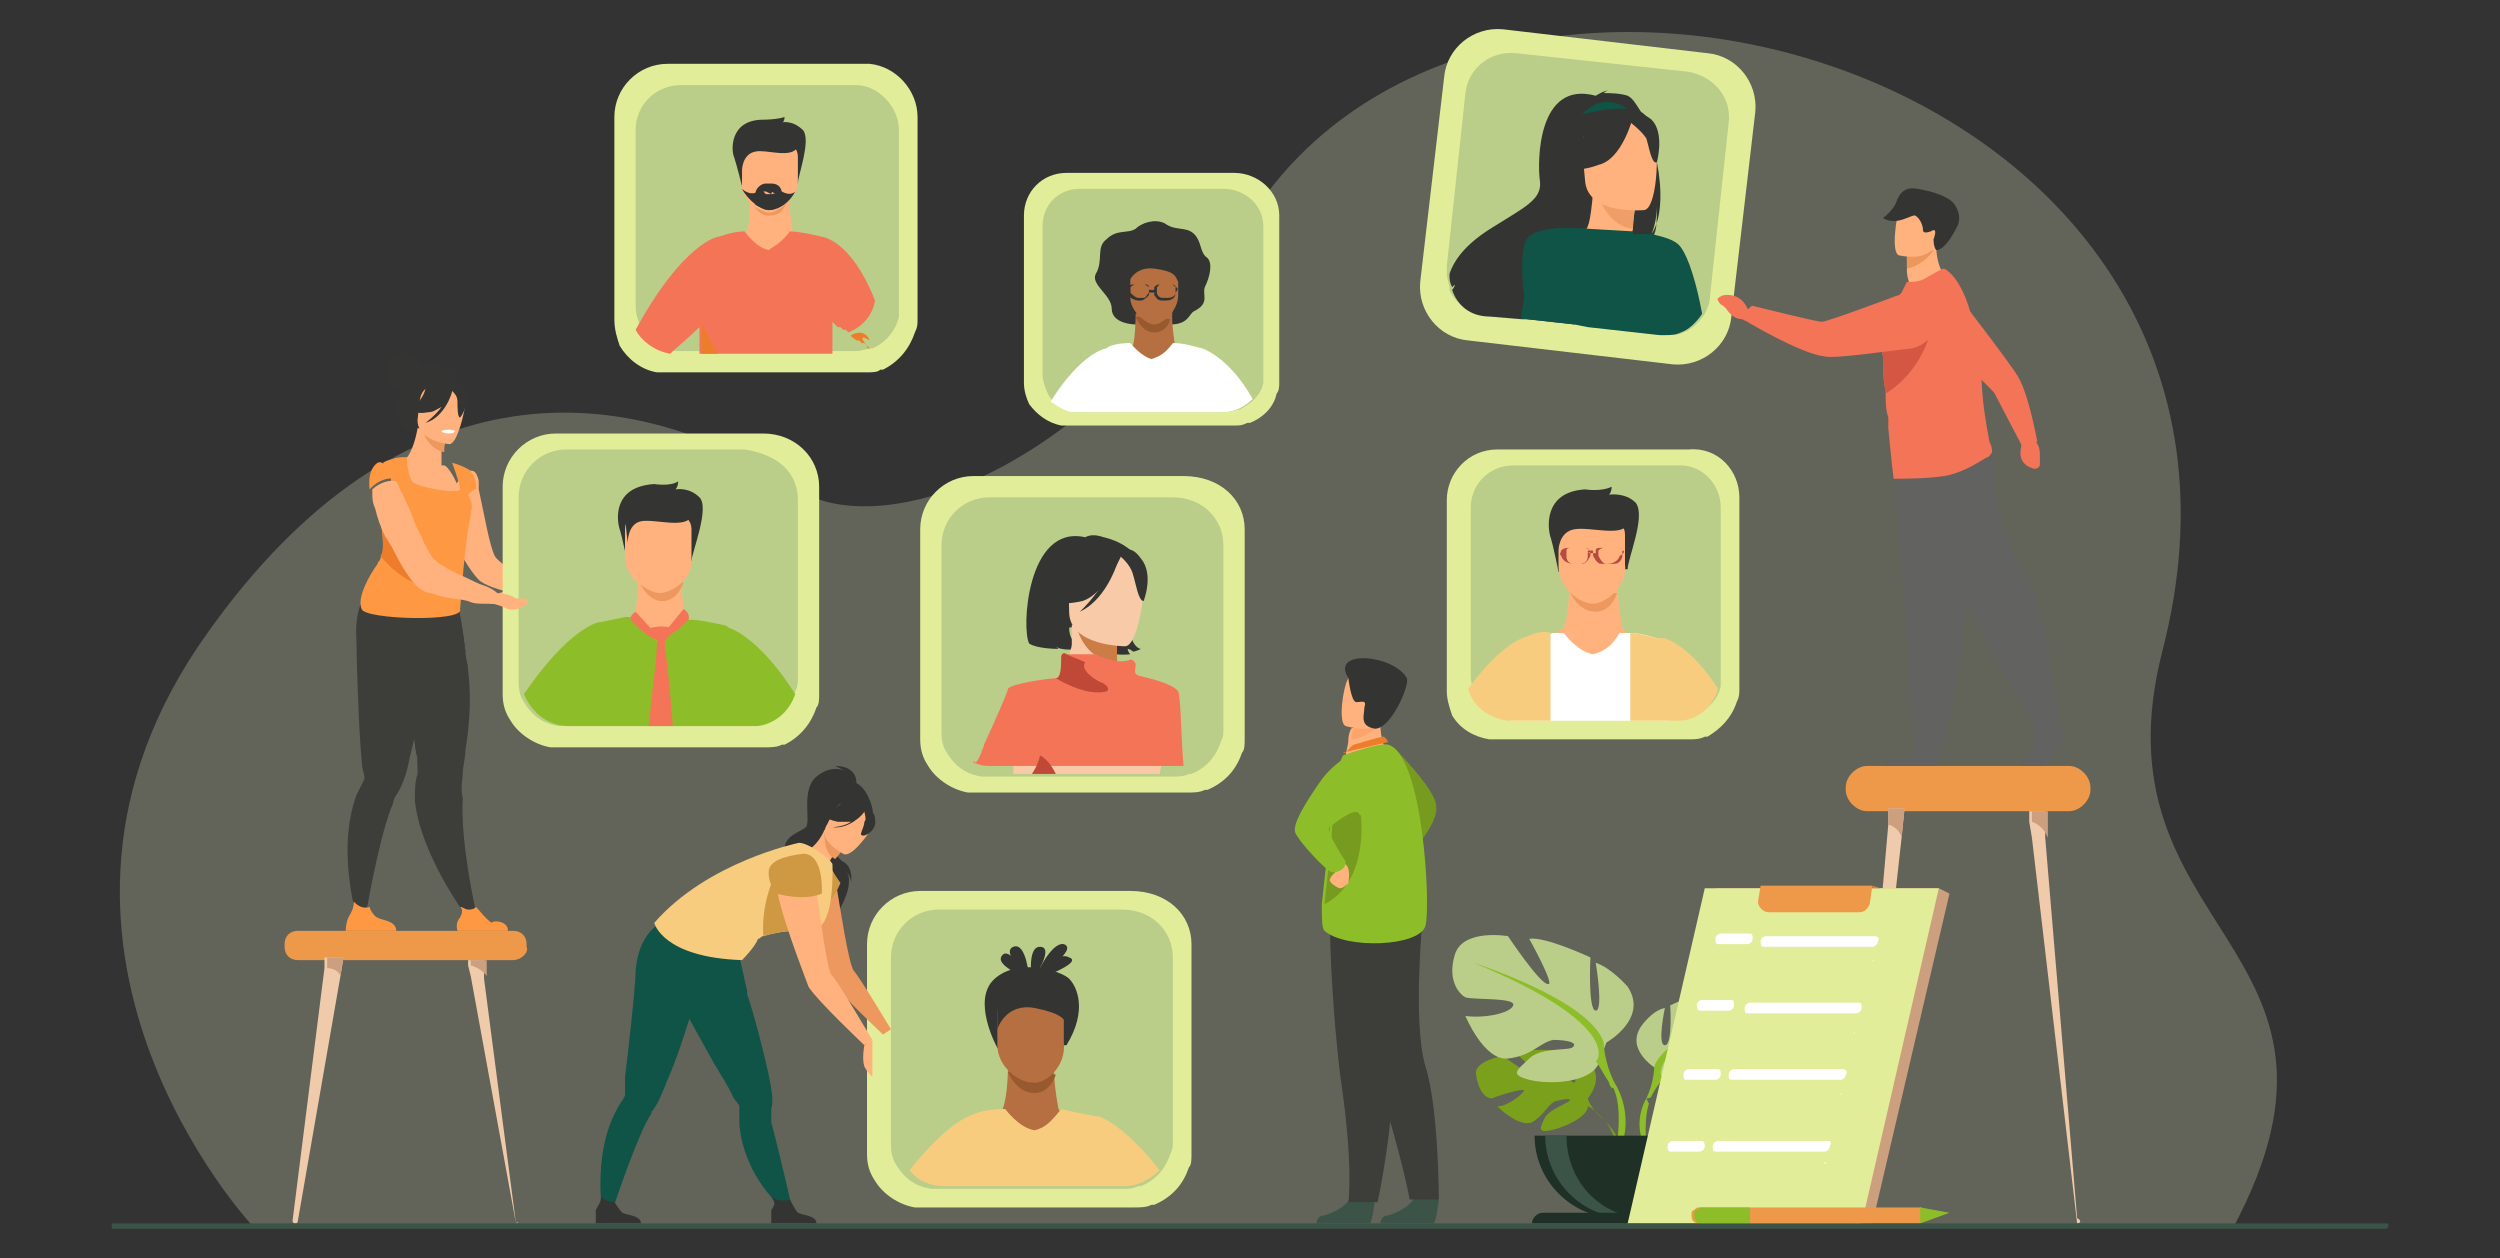 <?xml version="1.0" encoding="UTF-8"?>
<!-- Generator: Adobe Illustrator 24.0.1, SVG Export Plug-In . SVG Version: 6.00 Build 0)  -->
<svg xmlns="http://www.w3.org/2000/svg" xmlns:xlink="http://www.w3.org/1999/xlink" version="1.1" id="Livello_1" x="0px" y="0px" viewBox="0 0 94 47.3" style="enable-background:new 0 0 94 47.3;" xml:space="preserve">
<rect x="0" y="0" width="94" height="47.3" fill="#333333" stroke="none"/>
<style type="text/css">
	.st0{opacity:0.3;fill:#D0D6B6;enable-background:new    ;}
	.st1{fill:#E1ED98;}
	.st2{fill:#BACE89;}
	.st3{fill:#343533;}
	.st4{fill:#3D3D3A;}
	.st5{fill:#FFB27D;}
	.st6{fill:#ED985F;}
	.st7{fill:#FF9843;}
	.st8{fill:#ED7D2B;}
	.st9{fill:#FFFFFF;}
	.st10{fill:#8DBE29;}
	.st11{fill:#F47458;}
	.st12{fill:#EE9849;}
	.st13{fill:#EFCBAB;}
	.st14{fill:#CCA07F;}
	.st15{fill:#B56F40;}
	.st16{fill:#99592E;}
	.st17{fill:#0F5447;}
	.st18{fill:#EF9E67;}
	.st19{fill:#779B1E;}
	.st20{fill:#3C5447;}
	.st21{fill:#FCA56B;}
	.st22{fill:#ED975D;}
	.st23{fill:#626260;}
	.st24{fill:#D35742;}
	.st25{fill:#CE9942;}
	.st26{fill:#F7CC7F;}
	.st27{fill:#7AA01C;}
	.st28{fill:#1F3026;}
	.st29{fill:#F9CAA7;}
	.st30{fill:#CB7D45;}
	.st31{fill:#BF4936;}
	.st32{fill:#B64C41;}
</style>
<path class="st0" d="M9.5,46.1c0,0-10-10.7-1.7-22.3c7.3-10.3,15.9-9.6,22.2-5.4c2.7,1.8,10.4,0.2,17-10.2c9-14.3,40-5.6,34.3,16.3  c-2.7,10.6,8.3,11,2.7,21.6H9.5z"></path>
<path class="st1" d="M44.8,35.5v7.9c0,0.2,0,0.4-0.1,0.5c-0.2,0.6-0.6,1.1-1.3,1.4h-0.1c-0.2,0.1-0.4,0.1-0.7,0.1h-7.9  c-0.1,0-0.2,0-0.3,0c-0.6-0.1-1.2-0.5-1.5-1c-0.2-0.3-0.3-0.6-0.3-1v-7.9c0-1.1,0.9-2,2-2h7.9C43.9,33.5,44.8,34.4,44.8,35.5z"></path>
<path class="st2" d="M44.1,36v6.9c0,0.2,0,0.3-0.1,0.5c-0.2,0.6-0.6,1-1.1,1.2h-0.1c-0.2,0.1-0.4,0.1-0.6,0.1h-6.9  c-0.1,0-0.2,0-0.3,0c-0.6-0.1-1-0.4-1.3-0.9c-0.2-0.3-0.2-0.6-0.2-0.9V36c0-1,0.8-1.8,1.8-1.8h6.9C43.3,34.2,44.1,35,44.1,36z"></path>
<g>
	<path class="st3" d="M15.8,13.8c0-0.1-0.1-0.6-1-0.5c0,0,0.4,0,0.5,0.2c0,0-0.3-0.2-0.5-0.1c-0.2,0.1-0.3,0.5-0.3,0.7   c0,0.1,0.2,0.5,0.4,0.6c0.1,0,0.1,0,0.2,0c0,0.1-0.1,0.1-0.1,0.2c-0.2,0.7,0.2,1.4,0.5,1.3c0.2-0.1,0.3,0.2,0.3,0.2l1.6-1.7   C17.4,14.5,16.5,13.3,15.8,13.8z"></path>
	<path class="st4" d="M17.9,34.3l-0.4,0.1c0,0-1.7-2.3-1.9-4.3c0-0.4,0-0.7,0.1-1c0,0,0-0.1,0-0.3c0-0.1,0-0.2,0-0.3   c-0.1-0.3-0.1-0.7-0.2-1.2c-0.2-1.1-0.5-2.5-0.6-3.6H15l1.1-0.4l0.2-0.7l0.8-0.2c0,0,0.2,0.4,0.4,2.1c0,0.2,0.1,0.5,0.1,0.7   c0.1,0.8,0.1,1.8-0.1,3c0,0.3-0.1,0.6-0.1,0.9c0,0.2-0.1,0.5,0,0.9C17.3,31.7,17.9,34.3,17.9,34.3z"></path>
	<path class="st4" d="M17.5,25.2l-1.8,3.6c0-0.1,0-0.2,0-0.3c-0.1-0.3-0.1-0.7-0.2-1.2c-0.2-1.1-0.5-2.5-0.6-3.6H15l1.1-0.4l0.2-0.7   l0.8-0.2c0,0,0.2,0.4,0.4,2.1C17.4,24.7,17.4,25,17.5,25.2z"></path>
	<path class="st4" d="M16.7,22.9v-0.4C15.9,22.7,14,22,14,22s-0.7,0.6-0.6,2c0,0.7,0.1,3.7,0.2,4.6c0,0.3,0.1,0.5,0.1,0.6l0,0v0.1   c-0.1,0.2-0.2,0.4-0.3,0.6c-0.8,2.2,0.1,4.9,0.1,4.9l0.2-0.1c0,0,0.5-3,1-4.3c0.1-0.2,0.1-0.4,0.2-0.5c0.2-0.3,0.4-0.8,0.5-1.4   c0.3-1.1,0.5-2.6,0.7-3.7C16.2,24.8,16.7,22.9,16.7,22.9z"></path>
	<path class="st5" d="M16.9,19.9L16.9,19.9c0.3,0.8,0.8,1.6,1.1,1.9c0.2,0.2,0.8,0.4,1.3,0.5c0.3,0.1,0.6,0.2,0.8,0.2h0.1l0.1-0.3   c0,0-0.3-0.2-0.6-0.4c-0.4-0.3-1-0.7-1.1-0.9c-0.2-0.4-0.4-1.6-0.6-2.5v-0.1v-0.1l0,0v-0.1l0,0c0-0.1-0.1-0.3-0.1-0.3   c-0.1-0.1-0.1-0.1-0.2-0.1c0,0-0.1,0-0.2,0.1c0,0-0.1,0-0.1,0.1l0,0c-0.1,0.1-0.2,0.2-0.3,0.4C17,18.4,17,18.6,17,18.8   C16.7,19.1,16.7,19.5,16.9,19.9z"></path>
	<path class="st5" d="M17.3,18.5c-0.2,0.1-0.5,0.2-0.8,0.3c-1.2,0.2-1.6-0.8-1.8-1.5c0.2-0.1,0.3-0.1,0.4-0.1c0.1,0,0.2,0,0.2,0   c0.1-0.1,0.3-0.5,0.4-1.1h0.1l0.9,0.3c0,0-0.1,0.3-0.1,0.6c0,0.2,0,0.4,0,0.5c0.1,0,0.1,0,0.1,0l0,0C16.8,17.5,17.1,17.9,17.3,18.5   z"></path>
	<path class="st6" d="M16.8,16.4c0,0-0.1,0.3-0.1,0.6c-0.5-0.1-0.8-0.6-0.8-0.9L16.8,16.4z"></path>
	<path class="st5" d="M16.9,16.7c0,0-1.2-0.1-1.2-0.9c0.1-0.8,0-1.3,0.8-1.3c0.8,0,0.9,0.3,1,0.6C17.5,15.4,17.2,16.7,16.9,16.7z"></path>
	<path class="st7" d="M17.9,18.4L17.9,18.4c0-0.1,0-0.1,0-0.1v-0.1l0,0c0-0.1-0.1-0.3-0.1-0.3c0-0.1-0.1-0.1-0.1-0.2   c0,0-0.3-0.2-0.7-0.3l0,0c0,0,0.3,0.8,0.3,1c-0.1,0.2-1.7-0.1-1.8-0.3c-0.1-0.1-0.2-0.6-0.2-0.8c0-0.1,0-0.1,0-0.1s-0.6,0-0.9,0.2   c0,0,0.2,0.3,0.3,0.6v0.1c0,0.1,0,0.1,0,0.2s0,0.2-0.1,0.2c0,0.1-0.1,0.1-0.2,0.2c-0.1,0.1-0.1,0.1-0.2,0.2l0,0   c0,0.4,0.2,0.9,0.2,1.6c0,0.2,0,0.3-0.1,0.5c0,0.1-0.1,0.1-0.1,0.2c-0.3,0.4-0.8,1.3-0.6,1.7c0.1,0.4,3.9,0.5,3.7,0   c0,0,0.2-2.8,0.4-3.5v-0.1c0.1-0.3,0-0.5-0.1-0.7C17.7,18.5,17.8,18.4,17.9,18.4z"></path>
	<path class="st3" d="M17.5,14.7c-0.2-0.3-0.3-0.2-0.4-0.2c-0.6-0.4-1.1,0.1-1.1,0.1c-0.1,0.5-0.6,0.8-0.6,0.8s0.2,0.2,0.7,0.1   c0.2,0,0.3-0.1,0.5-0.2c-0.2,0.3-0.6,0.6-0.6,0.6c0.7-0.2,1-1.1,1-1.2c0.1,0.1,0.2,0.2,0.2,0.4s0,0.6,0.1,0.6   C17.4,15.6,17.7,15,17.5,14.7z"></path>
	<path class="st8" d="M16.2,22c-0.7,0.1-1.5-0.6-1.9-1.1c0.1-0.1,0.1-0.3,0.1-0.5c0-0.6-0.1-1.2-0.2-1.6l0,0   c0.1-0.1,0.1-0.1,0.2-0.2c0.1-0.1,0.2-0.2,0.2-0.2C15.2,19.4,17.2,21.9,16.2,22z"></path>
	<path class="st5" d="M21.3,22.8c-0.2,0-0.4,0.3-0.8,0.1c-0.2-0.1-0.5-0.2-0.6-0.3c-0.1,0-0.1,0-0.1,0l0.2-0.4l0,0   c0.1,0,0.5,0.2,0.8,0.2s0.6,0.3,0.6,0.3S21.5,22.7,21.3,22.8z"></path>
	<path class="st7" d="M14.9,35H13c0,0,0-0.3,0.1-0.5s0.2-0.3,0.2-0.6c0.1,0.1,0.3,0.3,0.6,0.2c0,0.1,0.2,0.4,0.3,0.4   C14.3,34.6,14.9,34.6,14.9,35z"></path>
	<path class="st7" d="M19.1,35h-1.9c0,0-0.1-0.3,0.1-0.5c0.1-0.2,0.1-0.3,0-0.4c0.1,0,0.2,0.1,0.3,0.1c0.1,0,0.2,0,0.3-0.1   c0.1,0.1,0.4,0.5,0.6,0.6C18.5,34.6,19.1,34.6,19.1,35z"></path>
	<path class="st9" d="M16.6,16.2c0,0,0,0.1,0.3,0.1c0,0,0.2,0,0.2-0.1C17.1,16.2,16.9,16.1,16.6,16.2z"></path>
	<path class="st5" d="M18.7,22.3c0,0,0.2,0,0.3-0.1c0.1-0.1,0.5,0,0.5,0.1s-0.3,0-0.3,0l-0.1,0.1L18.7,22.3z"></path>
	<g>
		<path class="st1" d="M30.8,18.3v7.8c0,0.2,0,0.4-0.1,0.5c-0.2,0.6-0.6,1.1-1.2,1.4h-0.1c-0.2,0.1-0.4,0.1-0.7,0.1H21    c-0.1,0-0.2,0-0.3,0c-0.6-0.1-1.2-0.5-1.5-1c-0.2-0.3-0.3-0.6-0.3-1v-7.8c0-1.1,0.9-2,2-2h7.8C29.9,16.3,30.8,17.2,30.8,18.3z"></path>
		<path class="st2" d="M30,18.8v6.7c0,0.2,0,0.3-0.1,0.5c-0.2,0.6-0.6,1-1.1,1.2h-0.1c-0.2,0.1-0.4,0.1-0.6,0.1h-6.8    c-0.1,0-0.2,0-0.3,0c-0.6-0.1-1-0.4-1.3-0.9c-0.2-0.3-0.2-0.6-0.2-0.9v-6.8c0-1,0.8-1.8,1.8-1.8H28C29.3,17.1,30,17.8,30,18.8z"></path>
		<g>
			<path class="st5" d="M24,21.7c0,0,0,1.1-0.2,1.5L22.7,24l4.1,0.6l-1-1.3c0,0-0.3-1.4-0.2-2C25.9,20.8,24,21.7,24,21.7z"></path>
			<path class="st6" d="M24,21.8c0,0,0.3,0.8,0.9,0.8s0.8-0.7,0.8-0.7L24,21.8z"></path>
			<path class="st3" d="M23.6,21.2c0,0-0.2-1-0.3-1.3c-0.1-0.3-0.3-1.6,1.3-1.7c0,0,0.6,0.1,0.9-0.1c0,0,0,0.2-0.1,0.3     c0,0,0.5-0.1,0.9,0.3S26,20.8,26,21.1L23.6,21.2z"></path>
			<path class="st5" d="M24.8,22.3c-0.4,0-1.3-0.6-1.3-1.3v-1.1c0-0.3,0.2-0.5,0.4-0.5h1.7c0.2,0,0.4,0.2,0.4,0.5V21     C26.1,21.7,25.3,22.3,24.8,22.3z"></path>
			<path class="st3" d="M23.6,20.4c0,0,0-0.7,0.5-0.8c0.5-0.1,1.7,0.3,1.9-0.2c0.2-0.5-2.3-0.5-2.5-0.2     C23.5,19.6,23.6,20.4,23.6,20.4z"></path>
			<path class="st10" d="M27.4,23.6L27.4,23.6c-0.1-0.1-0.2-0.1-0.2-0.1l0,0c-0.5-0.1-0.9-0.2-1.3-0.2c-0.1,0-0.1,0-0.1,0     c-0.3,0.4-0.5,0.5-0.7,0.6C25,23.9,25,24,24.9,24s-0.1,0-0.1,0.1c-0.1,0-0.1,0-0.2-0.1c0,0-0.1,0-0.1-0.1     c-0.4-0.2-0.8-0.7-0.8-0.7c-0.1,0-0.1,0-0.2,0c-0.5,0.1-0.9,0.2-1,0.2l0,0c0,0-1.1,0.2-2.8,2.7c0.3,0.7,0.9,1.2,1.7,1.2h6.8     c0.1,0,0.2,0,0.3,0c0.7-0.1,1.2-0.6,1.4-1.2C28.7,24.2,27.7,23.7,27.4,23.6z"></path>
			<path class="st11" d="M23.9,23c0,0-0.2,0.1-0.2,0.3c0,0,0.7,0.8,1.2,0.8L23.9,23z"></path>
			<path class="st11" d="M24.8,24l0.9-1.1c0,0,0.2,0.1,0.2,0.3C26,23.3,25.2,24,24.8,24z"></path>
			<path class="st11" d="M25.3,27.3h-0.9c0.1-1.3,0.3-2.5,0.3-3.1c0-0.1,0-0.2,0-0.3l0,0l0,0l0,0h0.1H25l0,0l0,0l0,0c0,0,0,0,0,0.1     c0,0,0,0,0,0.1s0,0.2,0,0.3C25.1,24.9,25.2,26.1,25.3,27.3z"></path>
			<path class="st11" d="M24.5,23.6c0,0,0.4-0.1,0.7,0c0.1,0,0.1,0.1,0.1,0.1c-0.1,0.1-0.2,0.4-0.4,0.4     C24.6,24.1,24.3,23.6,24.5,23.6z"></path>
		</g>
	</g>
	<g>
		<path class="st5" d="M19.8,22.7c-0.1,0.1-0.4,0.3-0.7,0.2c-0.2-0.1-0.5-0.2-0.6-0.2s-0.1,0-0.1,0l0.2-0.4l0,0c0.1,0,0.5,0,0.8,0.2    C19.6,22.5,20,22.5,19.8,22.7z"></path>
		<path class="st5" d="M18.7,22.3l-0.1,0.4c0,0-0.1,0-0.3,0c-0.1,0-0.1,0-0.1,0c-0.2,0-0.4,0-0.6-0.1l0,0c-0.4-0.1-0.8-0.1-1.1-0.2    c-0.2-0.1-0.5-0.1-0.6-0.2l0,0c-0.4-0.2-0.8-0.9-1.2-1.7c-0.1-0.1-0.1-0.2-0.2-0.3c-0.2-0.4-0.3-0.7-0.4-1.1    C14,18.9,14,18.7,14,18.6s0-0.1,0-0.1v-0.1c0.1-0.1,0.5-0.4,0.9-0.3l0,0c0.2,0.4,0.4,0.8,0.6,1.3c0.1,0.3,0.2,0.5,0.3,0.7    c0.1,0.1,0.1,0.3,0.2,0.4c0.1,0.2,0.2,0.4,0.3,0.5c0.1,0.1,0.2,0.2,0.4,0.3c0.3,0.2,0.8,0.4,1.2,0.6c0.2,0.1,0.3,0.1,0.5,0.2    C18.6,22.2,18.7,22.3,18.7,22.3z"></path>
		<path class="st7" d="M14.9,18c-0.6-0.1-1,0.4-1,0.4c-0.1-0.8,0.3-1,0.3-1C14.4,17.3,14.6,17.6,14.9,18z"></path>
	</g>
</g>
<g>
	<path class="st12" d="M77.8,30.5h-7.6c-0.4,0-0.8-0.4-0.8-0.8v-0.1c0-0.4,0.4-0.8,0.8-0.8h7.6c0.4,0,0.8,0.4,0.8,0.8v0.1   C78.6,30.1,78.2,30.5,77.8,30.5z"></path>
	<g>
		<g>
			<g>
				<path class="st13" d="M71.6,30.5l-0.1,1l-1.6,14.4c0,0.1,0,0.1-0.1,0.1s-0.1-0.1-0.1-0.2L71,31v-0.6h0.6V30.5z"></path>
			</g>
			<path class="st14" d="M71.6,30.5l-0.1,1C71.4,31.1,71,31,71,31v-0.6h0.6V30.5z"></path>
		</g>
		<g>
			<g>
				<path class="st13" d="M78.1,46C78.1,46,78,46,78.1,46l-1.7-14.5l-0.1-0.6v-0.4h0.6v0.6v0.4l1.2,14.3C78.3,45.9,78.2,46,78.1,46z      "></path>
			</g>
			<path class="st14" d="M77,31.5c-0.2-0.5-0.6-0.6-0.6-0.6l0,0v-0.4H77v0.6V31.5z"></path>
		</g>
	</g>
</g>
<g>
	<path class="st12" d="M19.3,36.1h-8.1c-0.3,0-0.5-0.2-0.5-0.5v-0.1c0-0.3,0.2-0.5,0.5-0.5h8.1c0.3,0,0.5,0.2,0.5,0.5v0.1   C19.9,35.8,19.6,36.1,19.3,36.1z"></path>
	<g>
		<g>
			<g>
				<path class="st13" d="M12.9,36.1l-0.1,0.6l-1.6,9.2c0,0,0,0.1-0.1,0.1S11,45.9,11,45.9l1.2-9.5V36h0.7V36.1z"></path>
			</g>
			<path class="st14" d="M12.9,36.1l-0.1,0.6c-0.1-0.3-0.5-0.3-0.5-0.3V36h0.6V36.1z"></path>
		</g>
		<g>
			<g>
				<path class="st13" d="M19.4,46C19.4,46,19.3,46,19.4,46l-1.7-9.3l-0.1-0.4v-0.2h0.6v0.4v0.3L19.4,46C19.5,45.9,19.5,46,19.4,46z      "></path>
			</g>
			<path class="st14" d="M18.3,36.7c-0.2-0.3-0.6-0.4-0.6-0.4l0,0v-0.2h0.6v0.4V36.7z"></path>
		</g>
	</g>
</g>
<g>
	<path class="st1" d="M48.1,8.1v6.3c0,0.1,0,0.3-0.1,0.4c-0.1,0.5-0.5,0.9-1,1.1c0,0,0,0-0.1,0C46.7,16,46.6,16,46.4,16h-6.3   c-0.1,0-0.2,0-0.2,0c-0.5-0.1-0.9-0.4-1.2-0.8c-0.1-0.2-0.2-0.5-0.2-0.8V8.1c0-0.9,0.7-1.6,1.6-1.6h6.3C47.3,6.5,48.1,7.2,48.1,8.1   z"></path>
	<path class="st2" d="M47.5,8.5V14c0,0.1,0,0.2,0,0.4c-0.1,0.5-0.5,0.8-0.9,1l0,0c-0.1,0-0.3,0.1-0.5,0.1h-5.5c-0.1,0-0.1,0-0.2,0   c-0.5-0.1-0.8-0.3-1-0.7c-0.1-0.2-0.2-0.5-0.2-0.7V8.5c0-0.8,0.6-1.4,1.4-1.4H46C46.8,7.1,47.5,7.7,47.5,8.5z"></path>
	<g>
		<path class="st3" d="M42.7,12.2c0,0-0.9,0-0.9-0.6c0-0.5-0.8-0.9-0.6-1.3c0.3-0.5,0-1,0.4-1.3c0.4-0.4,0.8-0.2,1.1-0.4    c0.2-0.2,0.7-0.4,1.1-0.2c0.4,0.3,0.8,0.1,1.1,0.4c0.3,0.3,0.2,0.7,0.5,0.9c0.2,0.2,0.1,0.7-0.1,1.1c-0.1,0.3,0.2,0.6-0.4,0.9    c-0.2,0.1-0.2,0.5-0.9,0.5C43.6,12.2,42.9,12.1,42.7,12.2z"></path>
		<path class="st15" d="M42.7,11.8c0,0,0,0.8-0.1,1.2l-0.8,0.6l3.1,0.5l-0.7-1c0,0-0.2-1.1-0.1-1.5C44.1,11.1,42.7,11.8,42.7,11.8z"></path>
		<path class="st16" d="M42.7,11.9c0,0,0.2,0.6,0.7,0.6S44,12,44,12L42.7,11.9z"></path>
		<path class="st15" d="M43.4,12.2c-0.3,0-0.9-0.5-0.9-1v-0.9c0-0.2,0.1-0.4,0.3-0.4H44c0.2,0,0.3,0.2,0.3,0.4v0.8    C44.3,11.7,43.7,12.2,43.4,12.2z"></path>
		<path class="st9" d="M45.2,13.1L45.2,13.1c-0.4-0.1-0.7-0.2-1.1-0.2c-0.3,0.4-0.5,0.5-0.8,0.6c-0.4-0.1-0.8-0.6-0.8-0.6    c-0.5,0-0.8,0.1-0.9,0.2l0,0c0,0-0.9,0.1-2.1,2c0.3,0.2,0.6,0.4,0.9,0.4H41h0.5h3.9l0,0H46c0.4,0,0.8-0.2,1.1-0.5    C46.2,13.4,45.2,13.1,45.2,13.1z"></path>
		<path class="st3" d="M42.4,10.7c0,0,0.2-0.7,1-0.6c0.8,0.1,0.8,0.3,0.9,0.5c0.1,0.2,0.2-0.7,0.2-0.7l-0.9-0.3c0,0-1.1,0.1-1.2,0.3    c-0.1,0.2-0.1,0.2-0.1,0.2L42.4,10.7z"></path>
		<path class="st3" d="M44.2,10.8c0-0.1-0.1-0.1-0.2-0.1h-0.4c-0.1,0-0.1,0-0.2,0.1c0,0,0,0,0,0.1l0,0c-0.1,0-0.1,0-0.2,0l0,0l0,0    c0,0,0,0,0-0.1c0,0-0.1-0.1-0.2-0.1h-0.4c-0.1,0-0.1,0-0.2,0.1c0,0-0.1,0.1,0,0.2c0,0.2,0.3,0.3,0.4,0.3h0.1    c0.1,0,0.2-0.1,0.3-0.2V11l0,0c0,0,0.1,0,0.2,0l0,0c0,0.1,0,0.1,0,0.1c0.1,0.1,0.1,0.2,0.3,0.2c0,0,0,0,0.1,0s0.4,0,0.4-0.3    C44.3,10.9,44.3,10.8,44.2,10.8z M43.2,10.9V11c-0.1,0.1-0.1,0.2-0.2,0.2l0,0c0,0-0.1,0-0.2,0c-0.1,0-0.2-0.1-0.3-0.2    c0-0.1,0-0.1,0-0.2c0,0,0.1-0.1,0.2-0.1h0.4C43.2,10.7,43.2,10.8,43.2,10.9C43.2,10.8,43.2,10.8,43.2,10.9L43.2,10.9L43.2,10.9    L43.2,10.9L43.2,10.9L43.2,10.9L43.2,10.9L43.2,10.9z M44.2,11c0,0.1-0.1,0.2-0.3,0.2c-0.1,0-0.2,0-0.2,0l0,0    c-0.1,0-0.2-0.1-0.2-0.2v-0.1l0,0l0,0l0,0l0,0l0,0l0,0c0,0,0,0,0-0.1l0.1-0.1H44c0.1,0,0.1,0,0.2,0.1C44.2,10.9,44.2,10.9,44.2,11    z"></path>
	</g>
</g>
<g>
	<path class="st1" d="M62.9,13.7l-7.7-0.9c-1.1-0.1-1.9-1.1-1.8-2.2l0.9-7.7c0.1-1.1,1.1-1.9,2.2-1.8L64.2,2   c1.1,0.1,1.9,1.1,1.8,2.2l-0.9,7.7C65,13,64,13.8,62.9,13.7z"></path>
	<path class="st2" d="M65,4.6l-0.7,6.5c0,0.3-0.1,0.5-0.2,0.7l0,0c-0.2,0.3-0.5,0.6-0.8,0.7c-0.2,0.1-0.4,0.1-0.6,0.1l0,0   c-0.1,0-0.1,0-0.2,0l-2.7-0.3l-0.5-0.1l-2-0.2h-0.2l-1.2-0.1c-0.6-0.1-1.2-0.5-1.4-1v-0.1c0-0.1-0.1-0.3-0.1-0.5c0-0.1,0-0.2,0-0.3   l0.7-6.5C55.2,2.6,56,1.9,57,2l6.5,0.7C64.5,2.9,65.1,3.7,65,4.6z"></path>
	<g>
		<path class="st3" d="M62.3,6.1L62.3,6.1c0-0.1,0-0.3-0.1-0.4l0,0c0.1-0.9-0.2-1.3-0.5-1.5l0,0c-0.2-0.3-0.3-0.5-0.5-0.6    c-0.3-0.1-0.7-0.1-0.9-0.1c0.1-0.1,0.2-0.1,0.2-0.1c-0.2,0-0.5,0.2-0.5,0.2c-2.2-0.6-2.2,2.5-2.1,3.2c0.1,0.7-0.6,1-1.7,1.7    c-1,0.6-1.5,1.2-1.7,1.8c0,0.2,0,0.3,0.1,0.5l0.1-0.1c0,0,0,0.1-0.1,0.2c0.2,0.6,0.7,1,1.4,1l1.2,0.1h0.2l1.8,0.2    c0.2-0.3,0.4-0.5,0.6-0.8c0.5-0.7,1.1-1.3,1.6-1.8c0.2-0.2,0.3-0.3,0.5-0.4l0,0C62,9.1,62,8.9,62.1,8.8c0.2-0.5,0.2-1,0.2-1.1    c0,0.5,0,0.9-0.1,1.1c0,0.1,0,0.2-0.1,0.2c-0.1,0-0.1-0.1,0-0.2C62.5,8.2,62.5,7.1,62.3,6.1z"></path>
		<path class="st5" d="M61.4,9.4c0,0-0.7,0.3-1.2,0.1s-0.7-0.8-0.7-0.8c0.2,0,0.3-0.3,0.4-1.5H60l1.5,0.5c0,0-0.1,0.5-0.1,0.9    C61.3,9,61.3,9.4,61.4,9.4z"></path>
		<path class="st17" d="M59.5,4.3c0,0,0.7-0.9,1.7-0.2C61.2,4.1,60.6,4,59.5,4.3z"></path>
		<path class="st18" d="M61.5,7.7c0,0-0.1,0.5-0.1,0.9c-0.9-0.1-1.2-1-1.4-1.4L61.5,7.7z"></path>
		<path class="st5" d="M61.8,7.9c0,0-2.1,0.2-2.2-1.1s-0.4-2.1,0.9-2.3c1.3-0.2,1.6,0.3,1.7,0.7C62.4,5.7,62.3,7.9,61.8,7.9z"></path>
		<path class="st3" d="M61.4,4.4c0,0-0.4,1.6-1.3,1.8c-0.8,0.3-1.2,0.1-1.2,0.1s0.6-0.6,0.7-1.5C59.6,4.9,60.9,3.8,61.4,4.4z"></path>
		<path class="st3" d="M61.3,4.6c0,0,0.4,0.3,0.6,0.6c0.1,0.3,0.2,1,0.4,0.9c0,0,0.3-1.1-0.2-1.6C61.5,4,61.3,4.6,61.3,4.6z"></path>
		<path class="st17" d="M63.2,9.3C63,9,62.5,8.9,62.1,8.8H62h-0.1c-0.2,0-0.4,0-0.5,0V8.7l0,0l-1.7-0.1l0,0l0,0l0,0    c-0.1,0-1.9-0.2-2.3,0.4c-0.2,0.4-0.2,1.2-0.1,2.1c0,0.3-0.1,0.6-0.1,0.9h0.2l1.8,0.2l0.5,0.1l2.7,0.3c0.1,0,0.1,0,0.2,0l0,0    c0.2,0,0.4,0,0.6-0.1c0.3-0.1,0.6-0.4,0.8-0.7l0,0C63.8,10.7,63.5,9.7,63.2,9.3z"></path>
	</g>
</g>
<g>
	<path class="st19" d="M52.4,28.1c0,0,1.6,1.6,1.6,2.2c0.1,0.6-0.8,1.6-0.8,1.6L52.4,28.1z"></path>
	<path class="st20" d="M51.7,45.1c0,0-0.1,0.9-0.2,0.9h-0.9h-1.1c0,0,0-0.3,0.3-0.3c0.3-0.1,0.8-0.3,1-0.7   C51.1,44.5,51.7,45.1,51.7,45.1z"></path>
	<path class="st20" d="M54.1,45.1c0,0-0.1,0.9-0.2,0.9H53h-1.1c0,0,0-0.3,0.3-0.3c0.3-0.1,0.8-0.3,1-0.7   C53.5,44.5,54.1,45.1,54.1,45.1z"></path>
	<path class="st4" d="M50.5,35.7c0,0,0.3,1.8,1.3,4.9c1,3.2,1.2,4.5,1.2,4.5h1.1c0,0,0-3.4-0.5-5s-0.1-5.7-0.1-5.7L50.5,35.7z"></path>
	<path class="st4" d="M50,34.5c0,0,0,2.7,0.4,6c0.5,3.3,0.3,4.7,0.3,4.7h1.1c0,0,0.7-3.3,0.5-4.9c-0.2-1.6,0.9-5.6,0.9-5.6L50,34.5z   "></path>
	<path class="st5" d="M52.1,28.2l-0.6,0.4l-0.9-0.2c0-0.1,0.1-0.4,0.1-0.6l0,0c0-0.2,0.1-0.4,0.1-0.4l0.8-0.4l0.3-0.1   c0,0,0,0.2,0,0.3C51.9,27.8,52.1,28.2,52.1,28.2z"></path>
	<path class="st8" d="M50.9,28c0,0,1-0.3,1.1-0.3s0.2,0.2,0.2,0.2l-1.7,0.4C50.6,28.4,50.7,28.1,50.9,28z"></path>
	<path class="st10" d="M53.6,34.8c-0.2,0.8-3,0.9-3.8,0.2c-0.1-0.1-0.1-0.5-0.1-1c0.1-1,0.3-2.5,0.3-3.2c0-0.4,0.1-0.7,0.1-1.1   c0.1-0.7,0.4-1.3,0.4-1.3s1.4-0.5,1.7-0.4C53.5,28.4,53.8,34,53.6,34.8z"></path>
	<path class="st19" d="M49.8,34c0.1-1,0.3-2.5,0.3-3.2c0-0.4,0.1-0.7,0.1-1.1l0.8-0.1C51,29.5,51.9,32.9,49.8,34z"></path>
	<path class="st5" d="M50.3,32.6c0,0,0.1,0.1-0.1,0.2C50.1,32.9,50,33,50,33.1s0.3,0.3,0.4,0.3c0.1,0,0.3-0.2,0.3-0.2   c0-0.1,0.1-0.5-0.1-0.7C50.3,32.4,50.3,32.6,50.3,32.6z"></path>
	<path class="st10" d="M51.2,28.2c0,0-0.8,0.2-1.5,1.1c-0.7,1-1.1,1.7-1,2s1.2,1.5,1.4,1.5s0.5-0.1,0.5-0.4c0,0-0.8-1.2-0.6-1.3   c0.1-0.1,1-0.8,1.1-0.5C51.4,31.1,51.2,28.2,51.2,28.2z"></path>
	<path class="st21" d="M51.9,27.2c-0.2,0.3-0.8,0.6-1.1,0.6l0,0c0-0.2,0.1-0.4,0.1-0.4l0.8-0.4C51.9,27,52,27,51.9,27.2z"></path>
	<path class="st5" d="M50.6,27.3c0,0,1.3,0.4,1.5-0.4s0.6-1.3-0.2-1.6s-1.1,0-1.2,0.2C50.5,25.8,50.3,27.2,50.6,27.3z"></path>
	<path class="st3" d="M50.7,25.5c0,0,0.1,0.9,0.3,0.9s0.4-0.1,0.3,0.2c0,0.3-0.2,0.7,0.4,0.8c0.6,0,1.3-1.6,1.2-1.9   C52.4,24.6,50,24.4,50.7,25.5z"></path>
</g>
<g>
	<path class="st5" d="M73.2,10.5c0,0-0.6,0.7-1.3,0.4c0,0-0.2-0.4-0.2-0.7v-0.1c0-0.3,0-0.5,0-0.5l0,0c0,0,1.1-0.5,1.1-0.4   C72.8,10.1,73.2,10.5,73.2,10.5z"></path>
	<path class="st22" d="M72.7,9.4c-0.1,0.2-0.5,0.6-1,0.7c0-0.3,0-0.5,0-0.5l0,0C71.7,9.7,72.7,9.4,72.7,9.4z"></path>
	<path class="st5" d="M71.4,9.6c0,0,1.2,0.3,1.4-0.5s0.4-1.3-0.3-1.5c-0.8-0.2-1,0-1.1,0.3C71.3,8.2,71.1,9.5,71.4,9.6z"></path>
	<path class="st3" d="M72.8,9.4c0,0,0.3,0.1,0.8-0.9c0.1-0.2,0.1-0.5-0.1-0.8s-0.8-0.5-1.4-0.6c-0.5-0.1-0.7,0.2-0.8,0.5   c-0.1,0.3-0.5,0.6-0.5,0.6c0.5,0.3,1-0.1,1.2-0.1c0.2,0.1,0.3,0.4,0.3,0.5s0,0.2,0.3,0.1C72.9,8.5,72.7,9,72.7,9S72.7,9.3,72.8,9.4   z"></path>
	<g>
		<path class="st23" d="M76,28.8h0.8c0.2,0,0.3-0.2,0.4-0.4c0-0.3,0.4-0.4,0.4-0.7c0.1-0.2-0.3-0.6-0.3-0.6L77.2,27l-0.1-0.1    L76.5,27c0,0,0,0.1,0,0.3c0,0.1,0,0.3,0,0.4c0,0.3-0.1,0.7-0.4,0.7C75.9,28.6,76,28.8,76,28.8z"></path>
		<path class="st23" d="M70.8,28.8h2l0,0c0.1-0.1,0.1-0.6,0.1-0.7l0,0c0,0-0.7-0.6-0.8-0.1l0,0l0,0c-0.1,0.4-0.7,0.6-1,0.6    C70.8,28.6,70.8,28.7,70.8,28.8z"></path>
		<path class="st23" d="M71.2,17.3c0,0,0.1,1.3,0.2,2.9c0.2,2.2,0.4,4.9,0.4,5.4c0,0.9,0.2,2.3,0.2,2.3s0.3,0.3,1,0.2    c0,0,0.6-2,0.8-4.1v-0.1c0.2-2.2,0.4-6.7,0.4-6.7L71.2,17.3z"></path>
		<path class="st23" d="M71.2,17.3c0,0,0.1,1.3,0.2,2.9l2.3,3.7v-0.1c0.2-2.2,0.4-6.7,0.4-6.7L71.2,17.3z"></path>
		<path class="st23" d="M71.7,17.4c0,0,1.9,4.8,3.2,7.1c1.3,2.3,1.7,2.9,1.7,2.9s0.7-0.3,0.8-0.5c0,0-0.5-4.4-1.3-5.4    c-0.5-0.6-1-2.4-1.1-3c0-0.6-0.2-1.9-0.2-1.9L71.7,17.4z"></path>
	</g>
	<g>
		<path class="st11" d="M76,16.5v0.3c0,0-0.2,0.6,0.4,0.8c0,0,0.2,0.1,0.3-0.1c0-0.2,0-0.1,0-0.4s-0.1-0.5-0.3-0.6l-0.1-0.2L76,16.5    z"></path>
		<path class="st11" d="M76.3,16.8c-0.2,0.1-0.2,0.1-0.2,0.1s-1-1.9-1.1-2.1c-0.1-0.2-2.2-2.1-2.2-2.1l0.5-2c0,0,2.4,3.1,2.6,3.5    c0.4,0.7,0.7,2.4,0.7,2.4S76.4,16.7,76.3,16.8z"></path>
	</g>
	<path class="st11" d="M70.8,13.4c0,0.4,0,0.9,0.1,1.3v0.1c0,0.3,0,0.6,0.1,0.9c0,0.1,0,0.2,0,0.3l0,0v0.1c0.1,1.1,0.2,1.9,0.2,1.9   h0.1c0.3,0,1.1,0,1.8-0.1c0.6-0.1,1.1-0.4,1.6-0.7c0.1,0,0.2-0.2,0.2-0.2c0-0.1,0-0.2-0.1-0.4c-0.1-0.6-0.3-1.5-0.3-2.7   c0-0.2,0-0.4-0.1-0.6c-0.1-0.5-0.2-1.1-0.3-1.5c-0.2-0.8-0.6-1.5-1-1.7c-0.1,0-0.4,0.2-0.6,0.3c-0.3,0.2-0.5,0.2-0.8,0.2L71.5,11   c-0.3,0.3-0.6,0.8-0.7,1.4v0.1C70.8,12.7,70.7,13.1,70.8,13.4z"></path>
	<path class="st24" d="M70.8,13.4c0,0.4,0,0.9,0.1,1.3v0.1c1.6-1,1.8-2.8,1.8-2.8c-0.8,0-1.4,0.2-1.9,0.5   C70.8,12.7,70.7,13.1,70.8,13.4z"></path>
	<g>
		<path class="st11" d="M66,11.7l-0.3-0.1c0,0-0.2-0.6-0.9-0.5c0,0-0.3,0.1-0.2,0.2c0.1,0.2,0.1,0.1,0.3,0.3    c0.2,0.3,0.4,0.4,0.6,0.4l0.2,0.1L66,11.7z"></path>
		<path class="st11" d="M65.7,11.7c0.1-0.2,0.2-0.2,0.2-0.2s2.4,0.6,2.6,0.6s2.6-0.9,2.6-0.9s0.9-0.4,1.4,0c0.4,0.3,0.4,0.7,0.3,1.1    c-0.1,0.4-0.5,0.7-0.9,0.8c-1,0.1-2.9,0.4-3.3,0.3c-0.9-0.1-2.9-1.3-2.9-1.3S65.7,11.9,65.7,11.7z"></path>
	</g>
</g>
<path class="st3" d="M32.2,29.5c0,0,0.1-0.7-0.8-0.7c0,0,0.2,0.1,0.4,0.2c0,0-0.5-0.3-1.1,0.2s-0.2,1.7-0.4,1.9  c-0.2,0.2-0.9,0.3-0.8,1c0.1,0.7,2.2,1.6,2,2.2c0,0,0.8-1.2,0.2-1.7c0,0,0.3,0.3,0.3,0.6c0,0,0.1-0.6-0.3-0.8  c-0.3-0.2-0.6-0.8-0.6-0.9C31.2,31.3,32.2,29.5,32.2,29.5z"></path>
<path class="st6" d="M31.4,33c-0.1-0.6-0.9-0.8-1.3-0.3C30,32.8,30,32.9,30,33c-0.1,0.7,1,3.5,1.2,3.8c0.3,0.5,2,2.1,2,2.1l0.3-0.2  c0,0-1.2-2-1.4-2.2C31.9,36.2,31.6,34.2,31.4,33z"></path>
<path class="st25" d="M31.2,32.6c0,0,0.2,0.3,0.4,0.6c0,0-0.4,1.1-1.3,1.2C30.3,34.4,31,32.6,31.2,32.6z"></path>
<path class="st3" d="M31.9,29.4c0,0-1,0.4-1,0.5c-0.5,0.5-0.3,1.2-0.1,1.2c0.2,0,0.1,0.3,0.1,0.3l1.9-0.8  C32.9,30.6,32.6,29.3,31.9,29.4z"></path>
<path class="st17" d="M29.8,45.5l-0.4-0.1c0,0-1.4-1.1-1.6-3.1c0-0.2,0-0.4,0-0.6c0,0,0,0,0-0.1l0,0c0-0.1-0.2-0.2-0.3-0.5  c-0.1-0.2-0.4-0.7-0.7-1.2c-0.5-0.9-1.1-2-1.3-2.3c-0.6-1.1-0.3-1.8-0.3-1.8s1.8-0.2,2.2-0.6l0.2,0.3l0.4,1.7c0,0.1,0,0.1,0.1,0.2  c0.3,0.9,0.6,2.1,0.8,3c0.1,0.5,0.2,1,0.1,1.3c0,0.1,0,0.3,0,0.5C29.3,43.3,29.8,45.5,29.8,45.5z"></path>
<path class="st3" d="M30.7,46H29c0,0,0-0.3,0-0.5c0.1-0.2,0.2-0.2,0-0.5c0.1,0.1,0.5,0.2,0.7,0.1c0,0,0.2,0.4,0.3,0.5  C30.2,45.7,30.7,45.7,30.7,46z"></path>
<path class="st17" d="M28.1,37.3c-0.1,0.8-0.5,2.2-1.2,2.6c-0.5-0.9-1.1-2-1.3-2.3c-0.6-1.1-0.3-1.8-0.3-1.8s1.8-0.2,2.2-0.6  l0.2,0.3L28.1,37.3C28.1,37.2,28.1,37.2,28.1,37.3z"></path>
<path class="st17" d="M26.9,35.9v-0.3c-0.6,0.1-2.2-0.8-2.2-0.8s-0.7,0.4-0.8,1.7c0,0.6-0.3,3.2-0.4,4c0,0.3,0,0.5,0,0.6l0,0  c0,0,0,0,0,0.1c-0.1,0.2-0.2,0.3-0.3,0.5c-1,1.8-0.5,4.3-0.5,4.3l0.2-0.1c0,0,0.8-2.5,1.4-3.7c0.1-0.2,0.2-0.3,0.2-0.4  c0.2-0.2,0.4-0.7,0.6-1.2c0.4-0.9,0.8-2.2,1.1-3.2C26.3,37.5,26.9,35.9,26.9,35.9z"></path>
<path class="st5" d="M30.6,33.7c-1-0.2-0.4-1.7-0.3-1.7s0.5-0.3,0.7-0.8l0,0l0.6,0.6c0,0-0.1,0.2-0.3,0.4c-0.1,0.2-0.2,0.3-0.2,0.4  C31.3,32.7,30.9,33.8,30.6,33.7z"></path>
<path class="st6" d="M31.7,31.9c0,0-0.1,0.2-0.3,0.4c-0.4-0.2-0.4-0.7-0.4-1L31.7,31.9z"></path>
<path class="st5" d="M31.7,32.1c0,0-1-0.5-0.6-1.1c0.3-0.6,0.5-1.1,1.1-0.7c0.6,0.3,0.6,0.6,0.6,0.8C32.7,31.3,32,32.3,31.7,32.1z"></path>
<path class="st3" d="M32.9,30.8c0-0.3-0.2-0.3-0.3-0.3c-0.4-0.6-0.9-0.4-0.9-0.4c-0.3,0.4-0.8,0.5-0.8,0.5s0.1,0.2,0.6,0.3  c0.1,0,0.3,0,0.5,0c-0.3,0.2-0.7,0.2-0.7,0.2c0.6,0.1,1.2-0.5,1.2-0.6c0,0.1,0.1,0.3,0,0.4c0,0.2-0.2,0.5-0.1,0.5  C32.5,31.5,33,31.2,32.9,30.8z"></path>
<path class="st3" d="M24.1,46h-1.7c0,0,0-0.3,0-0.5c0.1-0.2,0.2-0.3,0.2-0.5c0.1,0.1,0.3,0.2,0.5,0.2c0,0,0.2,0.3,0.3,0.4  C23.6,45.7,24.1,45.7,24.1,46z"></path>
<path class="st26" d="M30.7,34.9C30.5,35,30.2,35,29.9,35c-0.4,0-0.9,0.1-1.2,0.2c-0.1,0-0.1,0.1-0.2,0.1c-0.1,0.3-0.6,0.8-0.6,0.8  c-3-0.1-3.3-1.4-3.3-1.4c2-2.3,5.4-3,5.4-3s0.2-0.1,0.9,0.4c0.4,0.3,0.4,0.4,0.4,0.4S31.4,34.7,30.7,34.9z"></path>
<path class="st25" d="M29.9,35c-0.4,0-0.9,0.1-1.2,0.2c-0.1-1.5,0.6-2.6,0.6-2.6S29.8,34.5,29.9,35z"></path>
<g>
	<path class="st3" d="M37.5,39.4c0,0-1-1.8-0.1-2.6s2.5-0.3,2.8,0s0.7,1.2-0.1,2.5L37.5,39.4z"></path>
	<path class="st15" d="M37.9,40.1c0,0,0,1.1-0.2,1.6l-1.1,0.8l4.2,0.6l-1-1.4c0,0-0.3-1.5-0.1-2C39.9,39.2,37.9,40.1,37.9,40.1z"></path>
	<path class="st16" d="M37.9,40.3c0,0,0.3,0.8,1,0.8c0.6,0,0.8-0.7,0.8-0.7L37.9,40.3z"></path>
	<path class="st15" d="M38.8,40.7c-0.5,0-1.3-0.6-1.3-1.4v-1.2c0-0.3,0.2-0.5,0.4-0.5h1.7c0.2,0,0.4,0.2,0.4,0.5v1.1   C40.1,40.1,39.3,40.8,38.8,40.7z"></path>
	<path class="st26" d="M43.6,44c-0.3,0.3-0.8,0.6-1.3,0.6h-6.8c-0.5,0-1-0.2-1.3-0.6c1.5-1.9,2.4-2.1,2.4-2.1   c0.2-0.1,0.6-0.2,1.2-0.2c0,0,0.5,0.7,1.1,0.8c0.4-0.1,0.6-0.3,1-0.8c0.4,0.1,0.9,0.2,1.5,0.3l0,0C41.3,42,42.2,42.2,43.6,44z"></path>
	<path class="st3" d="M37.5,38.7c0,0,0.3-1,1.4-0.8c1,0.2,1.1,0.4,1.2,0.6c0.1,0.3,0.3-0.9,0.3-0.9l-1.2-0.4c0,0-1.5,0.2-1.6,0.4   s-0.1,0.2-0.1,0.2L37.5,38.7z"></path>
	<path class="st3" d="M38.7,36.8c0,0-1.1-1-0.6-1.2C38.6,35.4,38.7,36.8,38.7,36.8z"></path>
	<path class="st3" d="M38.7,36.8c0,0-1.4-0.5-1-0.9C38,35.6,38.7,36.8,38.7,36.8z"></path>
	<path class="st3" d="M38.8,36.9c0,0-0.2-1.3,0.3-1.3C39.7,35.6,38.8,36.9,38.8,36.9z"></path>
	<path class="st3" d="M38.9,36.8c0,0,0.6-1.4,1.1-1.3C40.6,35.7,38.9,36.8,38.9,36.8z"></path>
	<path class="st3" d="M38.8,36.9c0,0,0.9-1.2,1.4-0.9C40.8,36.2,38.8,36.9,38.8,36.9z"></path>
</g>
<path class="st5" d="M30.4,32.3c0,0-1.1,0.1-1.2,0.8s1.1,3.7,1.2,4c0.3,0.5,2.1,2.2,2.1,2.2l0.3-0.2c0,0-1.3-2.2-1.5-2.4  C31,36.5,30.7,32.6,30.4,32.3z"></path>
<path class="st25" d="M29.2,33.6c0,0,1,0.3,1.7,0c0,0,0.1-1.5-0.7-1.5c-0.8,0.1-1.3,0.3-1.3,0.7C28.9,33.3,29.2,33.6,29.2,33.6z"></path>
<path class="st5" d="M32.5,39.3c0,0-0.1,0.5,0,0.8c0.1,0.2,0.3,0.4,0.3,0.4v-1.4L32.5,39.3z"></path>
<polygon class="st14" points="70.4,46 61.6,46 64.5,33.4 72.9,33.4 73.3,33.6 "></polygon>
<g>
	<path class="st27" d="M56.5,39.7c0,0,1.1,0.8,1.3,0.8S57,39.6,57,39.6c0.4-0.2,1.6-0.1,1.6-0.1s0.4,1.3,0.6,1.2   c0.2-0.1-0.4-1.1-0.4-1.1c0.4,0,0.9,0.3,0.9,0.3c0.7,0.6,0,1.4,0,1.4s0.1,0.4,0.6,0.8c0,0,0.6,0.5,0.7,1.3h-0.1   c0,0-0.2-0.8-0.5-1.2c0,0,0,0-0.1-0.1S60.2,42,60.2,42c-0.2-0.2-0.4-0.4-0.5-0.4c0,0,0,0,0-0.1c0,0,0,0,0,0.1   c0,0.4-0.9,0.8-1.4,0.9c-0.5,0.1-0.4-0.1-0.2-0.5c0.2-0.3,0.8-0.5,0.9-0.6c0.1-0.1-0.1-0.1-0.5,0c-0.3,0.1-0.4,0.5-0.9,0.8   c-0.5,0.2-1.3-0.6-1.3-0.6c0.4,0,1-0.5,1-0.6s-1,0.2-1.2,0.3c-0.2,0-0.5-0.2-0.6-0.9C55.4,39.9,56.5,39.7,56.5,39.7z"></path>
	<g>
		<path class="st2" d="M62.3,40.2c0,0-1.2-0.7-0.6-1.6c0,0,0.4-0.6,0.9-0.7c0,0-0.3,1.4,0,1.4s0.2-1.5,0.2-1.5s1.3-0.6,1.8-0.6    c0,0-0.8,1.3-0.5,1.3c0.3,0,1.1-1.4,1.1-1.4s1.3-0.2,1.5,0.5c0.2,0.8-0.1,1.2-0.3,1.2c-0.2,0-1.4,0-1.4,0.2s0.9,0.4,1.3,0.3    c0,0-0.5,1.3-1.2,1.2S64.2,40,63.8,40c-0.4,0-0.7,0.1-0.5,0.2c0.2,0.1,0.9,0,1.3,0.3c0.3,0.3,0.6,0.5,0,0.6s-1.7,0-2-0.4    C62.3,40.2,62.3,40.2,62.3,40.2z"></path>
		<path class="st10" d="M61.9,41.3c0.3-0.6,0.3-1.2,0.3-1.2c0.4-1.2,3.8-2.3,3.8-2.3c-4.3,1.7-3.5,2.8-3.5,2.8    c-0.1,0.1-0.3,0.4-0.4,0.6C62.1,41.2,62.1,41.3,61.9,41.3L61.9,41.3l0.1,0.2c-0.2,0.6-0.1,1.5-0.1,1.5h-0.1    C61.4,42.1,61.9,41.3,61.9,41.3z"></path>
	</g>
	<g>
		<path class="st2" d="M60.4,39.2c0,0,1.6-0.9,0.8-2.1c0,0-0.6-0.7-1.2-0.9c0,0,0.3,1.8,0,1.8s-0.2-2-0.2-2s-1.7-0.8-2.3-0.7    c0,0,1,1.8,0.7,1.7c-0.3,0-1.5-1.8-1.5-1.8s-1.7-0.3-2,0.7s0.2,1.5,0.4,1.6c0.3,0.1,1.9,0,1.8,0.3s-1.1,0.5-1.8,0.4    c0,0,0.7,1.7,1.6,1.6c0.9-0.1,1.2-0.6,1.7-0.7c0.5,0,1,0.1,0.7,0.3c-0.3,0.1-1.2,0-1.6,0.4c-0.4,0.4-0.8,0.6,0,0.8    s2.3,0.1,2.6-0.6C60.4,39.2,60.4,39.2,60.4,39.2z"></path>
		<path class="st10" d="M55.4,36.2c0,0,4.4,1.4,4.9,3c0,0,0,0.7,0.4,1.5c0,0,0.7,1,0.3,2.3h-0.2c0,0,0.2-1.3-0.1-2    c0,0,0-0.1-0.1-0.1l0,0c-0.1-0.1-0.1-0.2-0.1-0.2c-0.2-0.3-0.4-0.7-0.5-0.8C60.1,39.9,61,38.5,55.4,36.2z"></path>
	</g>
	<path class="st28" d="M60.8,45.8c1.7,0,3.1-1.4,3.1-3.1h-6.2C57.7,44.4,59.1,45.8,60.8,45.8z"></path>
	<path class="st20" d="M61.6,45.8c-0.1,0-0.3,0-0.4,0c-1.7,0-3.1-1.4-3.1-3.1h0.8C58.9,44.3,60,45.6,61.6,45.8z"></path>
	<path class="st28" d="M63.6,45.6H58c-0.2,0-0.4,0.2-0.4,0.4H64C64,45.8,63.8,45.6,63.6,45.6z"></path>
	<path class="st20" d="M63.9,42.7h-6.3l0,0l0,0H63.9C64,42.8,64,42.8,63.9,42.7C64,42.8,64,42.7,63.9,42.7z"></path>
</g>
<polygon class="st1" points="70,46 61.2,46 64.1,33.4 72.9,33.4 "></polygon>
<g>
	<path class="st9" d="M70.5,35.2h-4.1c-0.1,0-0.2,0.1-0.2,0.2c0,0.1,0,0.2,0.1,0.2h4.1c0.1,0,0.2-0.1,0.2-0.2   C70.7,35.3,70.6,35.2,70.5,35.2z"></path>
	<path class="st9" d="M70.4,36.1h-4.3H66l0,0H70.4C70.5,36.2,70.5,36.1,70.4,36.1C70.5,36.1,70.5,36.1,70.4,36.1z"></path>
	<path class="st9" d="M70.4,36.3h-4.3H66l0,0H70.4C70.4,36.4,70.4,36.4,70.4,36.3L70.4,36.3z"></path>
	<path class="st9" d="M64.6,35.5h1.1c0.1,0,0.2-0.1,0.2-0.2c0-0.1,0-0.2-0.1-0.2h-1.1c-0.1,0-0.2,0.1-0.2,0.2S64.5,35.5,64.6,35.5z"></path>
	<path class="st9" d="M69.9,37.7h-4.1c-0.1,0-0.2,0.1-0.2,0.2c0,0.1,0,0.2,0.1,0.2h4.1c0.1,0,0.2-0.1,0.2-0.2S70,37.7,69.9,37.7z"></path>
	<path class="st9" d="M69.8,38.6h-4.3h-0.1l0,0H69.8C69.8,38.7,69.8,38.7,69.8,38.6L69.8,38.6z"></path>
	<path class="st9" d="M69.7,38.8h-4.3h-0.1l0,0H69.7C69.7,38.9,69.8,38.9,69.7,38.8C69.8,38.8,69.8,38.8,69.7,38.8z"></path>
	<path class="st9" d="M63.9,38H65c0.1,0,0.2-0.1,0.2-0.2c0-0.1,0-0.2-0.1-0.2H64c-0.1,0-0.2,0.1-0.2,0.2C63.8,38,63.9,38,63.9,38z"></path>
	<path class="st9" d="M69.3,40.2h-4.1c-0.1,0-0.2,0.1-0.2,0.2c0,0.1,0,0.2,0.1,0.2h4.1c0.1,0,0.2-0.1,0.2-0.2   C69.5,40.3,69.4,40.2,69.3,40.2z"></path>
	<path class="st9" d="M69.2,41.1H65h-0.1l0,0H69.2C69.2,41.2,69.3,41.2,69.2,41.1C69.3,41.1,69.3,41.1,69.2,41.1z"></path>
	<path class="st9" d="M69.2,41.3h-4.3h-0.1l0,0H69.2C69.2,41.4,69.2,41.4,69.2,41.3C69.2,41.4,69.2,41.3,69.2,41.3z"></path>
	<path class="st9" d="M63.4,40.6h1.1c0.1,0,0.2-0.1,0.2-0.2c0-0.1,0-0.2-0.1-0.2h-1.1c-0.1,0-0.2,0.1-0.2,0.2S63.3,40.6,63.4,40.6z"></path>
	<path class="st9" d="M68.7,42.9h-4.1c-0.1,0-0.2,0.1-0.2,0.2c0,0.1,0,0.2,0.1,0.2h4.1c0.1,0,0.2-0.1,0.2-0.2   C68.9,42.9,68.8,42.9,68.7,42.9z"></path>
	<path class="st9" d="M68.6,43.7h-4.3h-0.1l0,0H68.6C68.6,43.8,68.7,43.8,68.6,43.7C68.7,43.8,68.7,43.7,68.6,43.7z"></path>
	<path class="st9" d="M68.6,44h-4.3h-0.1l0,0H68.6C68.6,44.1,68.6,44.1,68.6,44L68.6,44z"></path>
	<path class="st9" d="M64,42.9h-1.1c-0.1,0-0.2,0.1-0.2,0.2c0,0.1,0,0.2,0.1,0.2h1.1c0.1,0,0.2-0.1,0.2-0.2   C64.1,42.9,64,42.9,64,42.9z"></path>
</g>
<g>
	<path class="st12" d="M69.9,34.3h-3.4c-0.2,0-0.4-0.2-0.4-0.4l0.1-0.6h4.2L70.3,34C70.2,34.2,70.1,34.3,69.9,34.3z"></path>
	<polygon class="st8" points="70.4,33.3 70.7,33.4 70.4,33.4  "></polygon>
</g>
<g>
	<g>
		<path class="st12" d="M72.4,45.7c0,0.1,0,0.2-0.1,0.2L72.2,46c0,0,0,0-0.1,0h-8.2c-0.2,0-0.3-0.1-0.3-0.3c0-0.1,0-0.2,0.1-0.2    c0.1-0.1,0.1-0.1,0.2-0.1h8.2c0,0,0,0,0.1,0S72.4,45.5,72.4,45.7z"></path>
		<polygon class="st10" points="72.2,45.4 73.3,45.6 72.2,46   "></polygon>
	</g>
	<path class="st10" d="M65.8,45.4V46H64c-0.2,0-0.3-0.1-0.3-0.3c0-0.1,0-0.2,0.1-0.2c0.1-0.1,0.1-0.1,0.2-0.1H65.8z"></path>
</g>
<path class="st20" d="M89.7,46.2H4.3c-0.1,0-0.1,0-0.1-0.1l0,0c0-0.1,0-0.1,0.1-0.1h85.4c0.1,0,0.1,0,0.1,0.1l0,0  C89.8,46.1,89.8,46.2,89.7,46.2z"></path>
<g>
	<path class="st1" d="M46.8,19.9v7.9c0,0.2,0,0.4-0.1,0.5c-0.2,0.6-0.6,1.1-1.3,1.4h-0.1c-0.2,0.1-0.4,0.1-0.7,0.1h-7.9   c-0.1,0-0.2,0-0.3,0c-0.6-0.1-1.2-0.5-1.5-1c-0.2-0.3-0.3-0.6-0.3-1v-7.9c0-1.1,0.9-2,2-2h7.9C45.9,17.9,46.8,18.8,46.8,19.9z"></path>
	<path class="st2" d="M46,20.5v6.9c0,0.2,0,0.3-0.1,0.5c-0.2,0.6-0.6,1-1.1,1.2h-0.1c-0.2,0.1-0.4,0.1-0.6,0.1h-6.9   c-0.1,0-0.2,0-0.3,0c-0.6-0.1-1-0.4-1.3-0.9c-0.2-0.3-0.2-0.6-0.2-0.9v-6.9c0-1,0.8-1.8,1.8-1.8h6.9C45.2,18.7,46,19.5,46,20.5z"></path>
	<g>
		<path class="st3" d="M40.8,20.2L40.8,20.2c0.2-0.1,0.4-0.1,0.7,0c0,0,0.5,0.1,0.9,0.4s0.9,0.8,0.3,2.2l-0.3,0.5    c0.1,1.1,0.5,1.1,0.5,1.1s-0.2,0.1-0.3,0.1c0,0-0.1-0.1-0.2-0.1c0,0,0,0.1,0.1,0.2c0,0-0.7,0.1-1.1-0.2c-0.2-0.2-0.4-0.5-0.6-0.9    l-0.6,0.1c0,0.3,0.1,0.5,0.4,0.8c0,0-0.7,0.1-0.9-0.1l0.1,0.1c0,0-0.8,0-1.1-0.2C38.4,23.7,38.6,19.7,40.8,20.2z"></path>
		<path class="st29" d="M38.1,29.1h5.5c0.1-0.4,0.1-0.8,0.1-1.2c0-0.5-0.3-0.9-0.5-1.3c-0.4-0.6-0.9-0.9-0.9-0.9l0,0    c-0.1,0-0.1,0-0.2,0l0,0c-0.1,0-0.1-0.3-0.1-0.6c0-0.1,0-0.2,0-0.3c0-0.1,0-0.2,0-0.2v-0.1l0,0c0,0,0,0,0-0.1l0,0c0,0,0,0,0-0.1    v-0.1l0,0v-0.1V24l0,0v-0.1l0,0l0,0l0,0v-0.1l0,0l0,0l0,0l-1-0.2l0,0l-0.6-0.1h-0.1l0,0l0,0c0,0.2,0,0.5,0,0.7s-0.1,0.3-0.1,0.5    l0,0c-0.1,0.5-0.3,0.8-0.4,0.9l0,0l0,0C39.1,25.7,38.1,27.3,38.1,29.1z"></path>
		<path class="st30" d="M42,23.9c0,0,0,0.5,0,1c-0.9,0-1.4-0.8-1.5-1.3L42,23.9z"></path>
		<path class="st29" d="M42.3,24.3c0,0-2.1,0-2.1-1.3s-0.3-2.2,1.1-2.2c1.3-0.1,1.6,0.4,1.7,0.8C43.1,22.1,42.8,24.3,42.3,24.3z"></path>
		<path class="st3" d="M42.2,20.8c0,0-0.6,1.5-1.5,1.8c-0.9,0.2-1.3,0-1.3,0s0.7-0.5,0.8-1.5C40.3,21,41.8,20,42.2,20.8z"></path>
		<path class="st3" d="M42.1,20.9c0,0,0.4,0.3,0.5,0.7c0.1,0.3,0.2,1,0.4,1c0,0,0.4-1-0.1-1.6C42.4,20.3,42.1,20.9,42.1,20.9z"></path>
		<path class="st3" d="M42.1,20.9c0,0-0.4,1.6-1.5,2.1c0,0,1.1-1,1.2-2S42.1,20.9,42.1,20.9z"></path>
		<path class="st11" d="M36.9,28.3c0-0.1,0.1-0.2,0.1-0.3l0,0l0,0c0.5-1.1,0.9-2,0.9-2.1c0.1-0.2,1.6-0.4,1.8-0.4S40,25,40,24.7    c0-0.1,0.1-0.1,0.2-0.1c0,0,0,0,0.1,0s0.1,0,0.1,0h0.1c0,0,0,0,0.1,0c0,0,0,0,0.1,0s0,0,0.1,0c0,0,0,0,0.1,0s0,0,0.1,0l0,0h0.1    c0,0,0,0,0.1,0l0,0c0.1,0,0.1,0.1,0.2,0.1c0.5,0.2,0.9,0.2,1.1,0.1l0,0c0.1,0,0.2,0.1,0.2,0.2c0,0.2-0.1,0.3,0.1,0.4    c0.4,0.1,1.3,0.3,1.5,0.6c0.1,0.2,0.1,1.6,0.2,2.8h-0.2H42h-4.7c-0.2,0-0.4,0-0.6-0.1c-0.1,0-0.1,0-0.1-0.1    C36.7,28.8,36.8,28.5,36.9,28.3z"></path>
		<path class="st31" d="M38.8,29.1h0.9c-0.2-0.4-0.4-0.6-0.6-0.7C39.1,28.5,39,28.8,38.8,29.1z"></path>
		<path class="st31" d="M39.7,25.5c0,0,1.1,0.7,1.9,0.5c0,0,0.2-0.1-0.1-0.3c-0.3-0.1-0.9-0.5-0.7-0.8c-0.2-0.1-0.5-0.2-0.7-0.3    c-0.1-0.1-0.2,0-0.2,0.1C39.9,25,39.9,25.5,39.7,25.5z"></path>
	</g>
</g>
<g>
	<path class="st1" d="M65.4,18.7v7.2c0,0.2,0,0.3-0.1,0.5c-0.2,0.6-0.6,1-1.1,1.3c0,0,0,0-0.1,0c-0.2,0.1-0.4,0.1-0.6,0.1h-7.2   c-0.1,0-0.2,0-0.3,0c-0.6-0.1-1.1-0.4-1.4-0.9c-0.1-0.3-0.2-0.6-0.2-0.9v-7.2c0-1,0.8-1.9,1.9-1.9h7.2   C64.6,16.8,65.4,17.7,65.4,18.7z"></path>
	<path class="st2" d="M64.7,19.1v6.3c0,0.1,0,0.3,0,0.4c-0.1,0.5-0.5,0.9-1,1.1l0,0c-0.2,0-0.3,0.1-0.5,0.1h-6.3c-0.1,0-0.2,0-0.2,0   c-0.5-0.1-0.9-0.4-1.2-0.8c-0.1-0.2-0.2-0.5-0.2-0.8v-6.3c0-0.9,0.7-1.6,1.6-1.6h6.3C64,17.5,64.7,18.2,64.7,19.1z"></path>
	<g>
		<path class="st5" d="M59,22c0,0,0,1.1-0.2,1.6l-1.1,0.8L62,25l-1-1.4c0,0-0.3-1.5-0.1-2.1C61,21.1,59,22,59,22z"></path>
		<path class="st6" d="M59,22.2c0,0,0.3,0.8,1,0.8c0.6,0,0.8-0.7,0.8-0.7L59,22.2z"></path>
		<path class="st3" d="M58.6,21.5c0,0-0.2-1-0.3-1.3s-0.3-1.7,1.3-1.8c0,0,0.6,0.1,1-0.1c0,0,0,0.2-0.1,0.3c0,0,0.6-0.1,1,0.3    c0.4,0.5-0.3,2.1-0.3,2.5L58.6,21.5z"></path>
		<path class="st5" d="M59.9,22.7c-0.5,0-1.3-0.6-1.3-1.4v-1.2c0-0.3,0.2-0.5,0.4-0.5h1.7c0.2,0,0.4,0.2,0.4,0.5v1.1    C61.2,22,60.4,22.7,59.9,22.7z"></path>
		<path class="st3" d="M58.6,20.7c0,0,0-0.7,0.6-0.8c0.6-0.1,1.8,0.3,2-0.2s-2.4-0.5-2.6-0.2C58.5,19.9,58.6,20.7,58.6,20.7z"></path>
		<path class="st9" d="M62.8,27.1h-6l0,0c0.1-1.4,0.5-3,0.7-3.1c0,0,0,0,0.1,0l0,0c0.1,0,0.4-0.1,0.8-0.2l0,0c0.1,0,0.3,0,0.4,0    c0,0,0.5,0.7,1.1,0.8c0.4-0.1,0.7-0.3,1-0.8c0.1,0,0.3,0,0.4,0c0.3,0,0.7,0.1,1,0.2h0.1l0,0l0,0c0,0,0,0,0,0.1l0,0    C62.6,24.4,62.7,25.1,62.8,27.1z"></path>
		<g>
			<path class="st26" d="M57.5,23.9L57.5,23.9L57.5,23.9L57.5,23.9L57.5,23.9L57.5,23.9c-0.4,0.1-1.2,0.5-2.3,2     c0.2,0.7,0.8,1.1,1.5,1.2l0,0l0,0h0.6h1c0-1,0-1.9,0-2.5c0-0.3,0-0.5,0-0.6s0-0.2,0-0.2l0,0C58.1,23.7,57.7,23.8,57.5,23.9z"></path>
			<path class="st26" d="M62.6,24c-0.1,0-0.1,0-0.2,0l0,0c-0.2,0-0.7-0.2-1.1-0.2l0,0c0,0,0,0.2,0,0.5l0,0c0,0.2,0,0.5,0,0.7     c0,0.6,0,1.3,0,2.1h1.1H63c0,0,0,0,0.1,0c0.7,0,1.3-0.5,1.5-1.2C63.7,24.5,62.9,24.1,62.6,24z"></path>
		</g>
		<path class="st32" d="M61,20.7c0-0.1-0.1-0.1-0.3-0.1h-0.5c-0.1,0-0.2,0-0.2,0.1c0,0,0,0,0,0.1l0,0c-0.1,0-0.2,0-0.2,0l0,0l0,0    v-0.1c0,0-0.1-0.1-0.2-0.1H59c-0.1,0-0.2,0-0.3,0.1c0,0.1-0.1,0.1,0,0.2c0.1,0.3,0.4,0.3,0.6,0.3h0.1c0.2,0,0.3-0.1,0.3-0.3    c0,0,0-0.1,0-0.2l0,0c0,0,0.1,0,0.2,0l0,0c0,0.1,0,0.1,0,0.2c0.1,0.2,0.2,0.3,0.3,0.3c0,0,0,0,0.1,0c0.2,0,0.5,0,0.6-0.3    C61.1,20.8,61.1,20.7,61,20.7z M59.8,20.8v0.1c-0.1,0.2-0.2,0.3-0.3,0.3l0,0c0,0-0.1,0-0.3,0s-0.3-0.1-0.3-0.3c0-0.1,0-0.1,0-0.2    s0.1-0.1,0.2-0.1h0.5c0.1,0,0.1,0,0.2,0.1C59.8,20.7,59.8,20.7,59.8,20.8L59.8,20.8C59.7,20.7,59.7,20.8,59.8,20.8    C59.7,20.8,59.7,20.8,59.8,20.8C59.7,20.8,59.7,20.8,59.8,20.8L59.8,20.8C59.7,20.8,59.7,20.8,59.8,20.8L59.8,20.8z M61,20.9    c0,0.1-0.1,0.3-0.3,0.3s-0.3,0-0.3,0l0,0c-0.1,0-0.2-0.1-0.3-0.3v-0.1l0,0l0,0l0,0l0,0l0,0l0,0c0,0,0,0,0-0.1c0,0,0.1-0.1,0.2-0.1    h0.5c0.1,0,0.2,0,0.2,0.1C61,20.7,61,20.8,61,20.9z"></path>
	</g>
</g>
<g>
	<path class="st1" d="M34.5,4.4V12c0,0.2,0,0.3-0.1,0.5c-0.2,0.6-0.6,1.1-1.2,1.4c0,0,0,0-0.1,0C33,14,32.8,14,32.6,14H25   c-0.1,0-0.2,0-0.3,0c-0.6-0.1-1.1-0.5-1.4-1c-0.1-0.3-0.2-0.6-0.2-1V4.4c0-1.1,0.9-2,2-2h7.6C33.7,2.5,34.5,3.4,34.5,4.4z"></path>
	<path class="st2" d="M33.8,4.9v6.6c0,0.1,0,0.3,0,0.4c-0.1,0.5-0.5,1-1,1.2l0,0c-0.2,0-0.4,0.1-0.6,0.1h-6.6c-0.1,0-0.2,0-0.2,0   c-0.5-0.1-1-0.4-1.3-0.9c-0.1-0.2-0.2-0.5-0.2-0.8V4.9c0-1,0.8-1.7,1.7-1.7h6.6C33,3.2,33.8,4,33.8,4.9z"></path>
	<g>
		<path class="st5" d="M28.2,7.4c0,0,0,0.9-0.1,1.3l-0.9,0.6l3.4,0.5l-0.8-1.1c0,0-0.2-1.2-0.1-1.6C29.8,6.6,28.2,7.4,28.2,7.4z"></path>
		<path class="st6" d="M28.2,7.5c0,0,0.3,0.7,0.8,0.6c0.5,0,0.6-0.6,0.6-0.6L28.2,7.5z"></path>
		<path class="st3" d="M27.9,7c0,0-0.2-0.8-0.3-1.1c-0.1-0.2-0.2-1.4,1.1-1.4c0,0,0.5,0,0.8-0.1c0,0,0,0.2-0.1,0.2    c0,0,0.4-0.1,0.8,0.3c0.3,0.4-0.2,1.7-0.2,2L27.9,7z"></path>
		<path class="st5" d="M30,5.9v0.9c0,0.1,0,0.3-0.1,0.4l0,0c-0.1,0.2-0.3,0.4-0.5,0.6C29.2,7.9,29.1,8,28.9,8    c-0.1,0-0.3-0.1-0.5-0.2S28,7.4,27.9,7.1l0,0l0,0c0-0.1,0-0.2,0-0.3v-1c0-0.2,0.1-0.4,0.3-0.4h1.4C29.8,5.4,30,5.6,30,5.9z"></path>
		<path class="st11" d="M30.9,8.9c0,0-0.8-0.2-1.2-0.2c-0.3,0.4-0.5,0.5-0.8,0.7C28.4,9.3,28,8.7,28,8.7c-0.5,0-0.9,0.2-1,0.2l0,0    c0,0-1.3,0.2-3.1,3.5c0.2,0.4,0.7,0.8,1.3,0.9c0.2-0.2,0.7-0.6,1.1-1c0,0.1,0,0.2,0,0.3c0,0.2,0,0.5,0,0.7h5c0-0.1,0-0.2,0-0.3    c0-0.3,0-0.7,0-0.9l0,0l0,0l0,0c0.1,0.1,0.1,0.1,0.2,0.2l0,0l0,0c0,0,0,0,0.1,0l0.1,0.1l0,0l0,0l0,0l0,0c0,0,0,0,0.1,0l0,0l0,0    l0.1,0.1l0,0l0,0l0,0l0,0l0,0l0,0l0,0l0,0l0,0c0.5-0.2,0.9-0.6,1-1.2C32,9,30.9,8.9,30.9,8.9z"></path>
		<path class="st3" d="M27.9,6.4c0,0,0-0.6,0.5-0.7C28.8,5.6,29.8,6,30,5.5s-2-0.4-2.1-0.1C27.8,5.7,27.9,6.4,27.9,6.4z"></path>
		<path class="st8" d="M27,13.3h-0.6c0-0.2,0-0.5,0-0.7c0-0.1,0-0.2,0-0.3c0,0,0,0,0-0.1l0,0C26.5,12.4,26.7,12.8,27,13.3z"></path>
		<path class="st3" d="M29.4,7.3v0.4c-0.2,0.1-0.3,0.2-0.5,0.2c-0.1,0-0.3-0.1-0.5-0.2V7.3c0-0.2,0.2-0.4,0.4-0.4H29    C29.3,6.9,29.4,7.1,29.4,7.3z"></path>
		<path class="st8" d="M32.7,13.1C32.7,13.1,32.6,13.2,32.7,13.1L32.7,13.1L32.7,13.1c-0.1,0-0.1,0-0.1-0.1l0,0l0,0l0,0l0,0l0,0    l-0.1-0.1l0,0l0,0c0,0,0,0-0.1,0l0,0l0,0l0,0l0,0l-0.1-0.1c0,0,0,0-0.1,0l0,0l0,0c-0.1-0.1-0.2-0.1-0.2-0.2l0,0l0,0    c0,0,0.5-0.3,0.7,0.2C32.2,12.5,32.5,12.9,32.7,13.1z"></path>
		<path class="st3" d="M29.9,7.2c-0.2,0.4-0.6,0.7-1,0.7c-0.3,0-0.8-0.4-1-0.8l0,0l0,0c0,0,0.3,0.3,0.6,0.1h0.9    C29.4,7.2,29.7,7.4,29.9,7.2z"></path>
		<path class="st5" d="M29,7.3h-0.2l-0.1-0.1c0,0,0,0,0.1,0L29,7.3c0-0.1,0.1-0.1,0.1,0C29.2,7.2,29.1,7.3,29,7.3z"></path>
	</g>
</g>
</svg>
